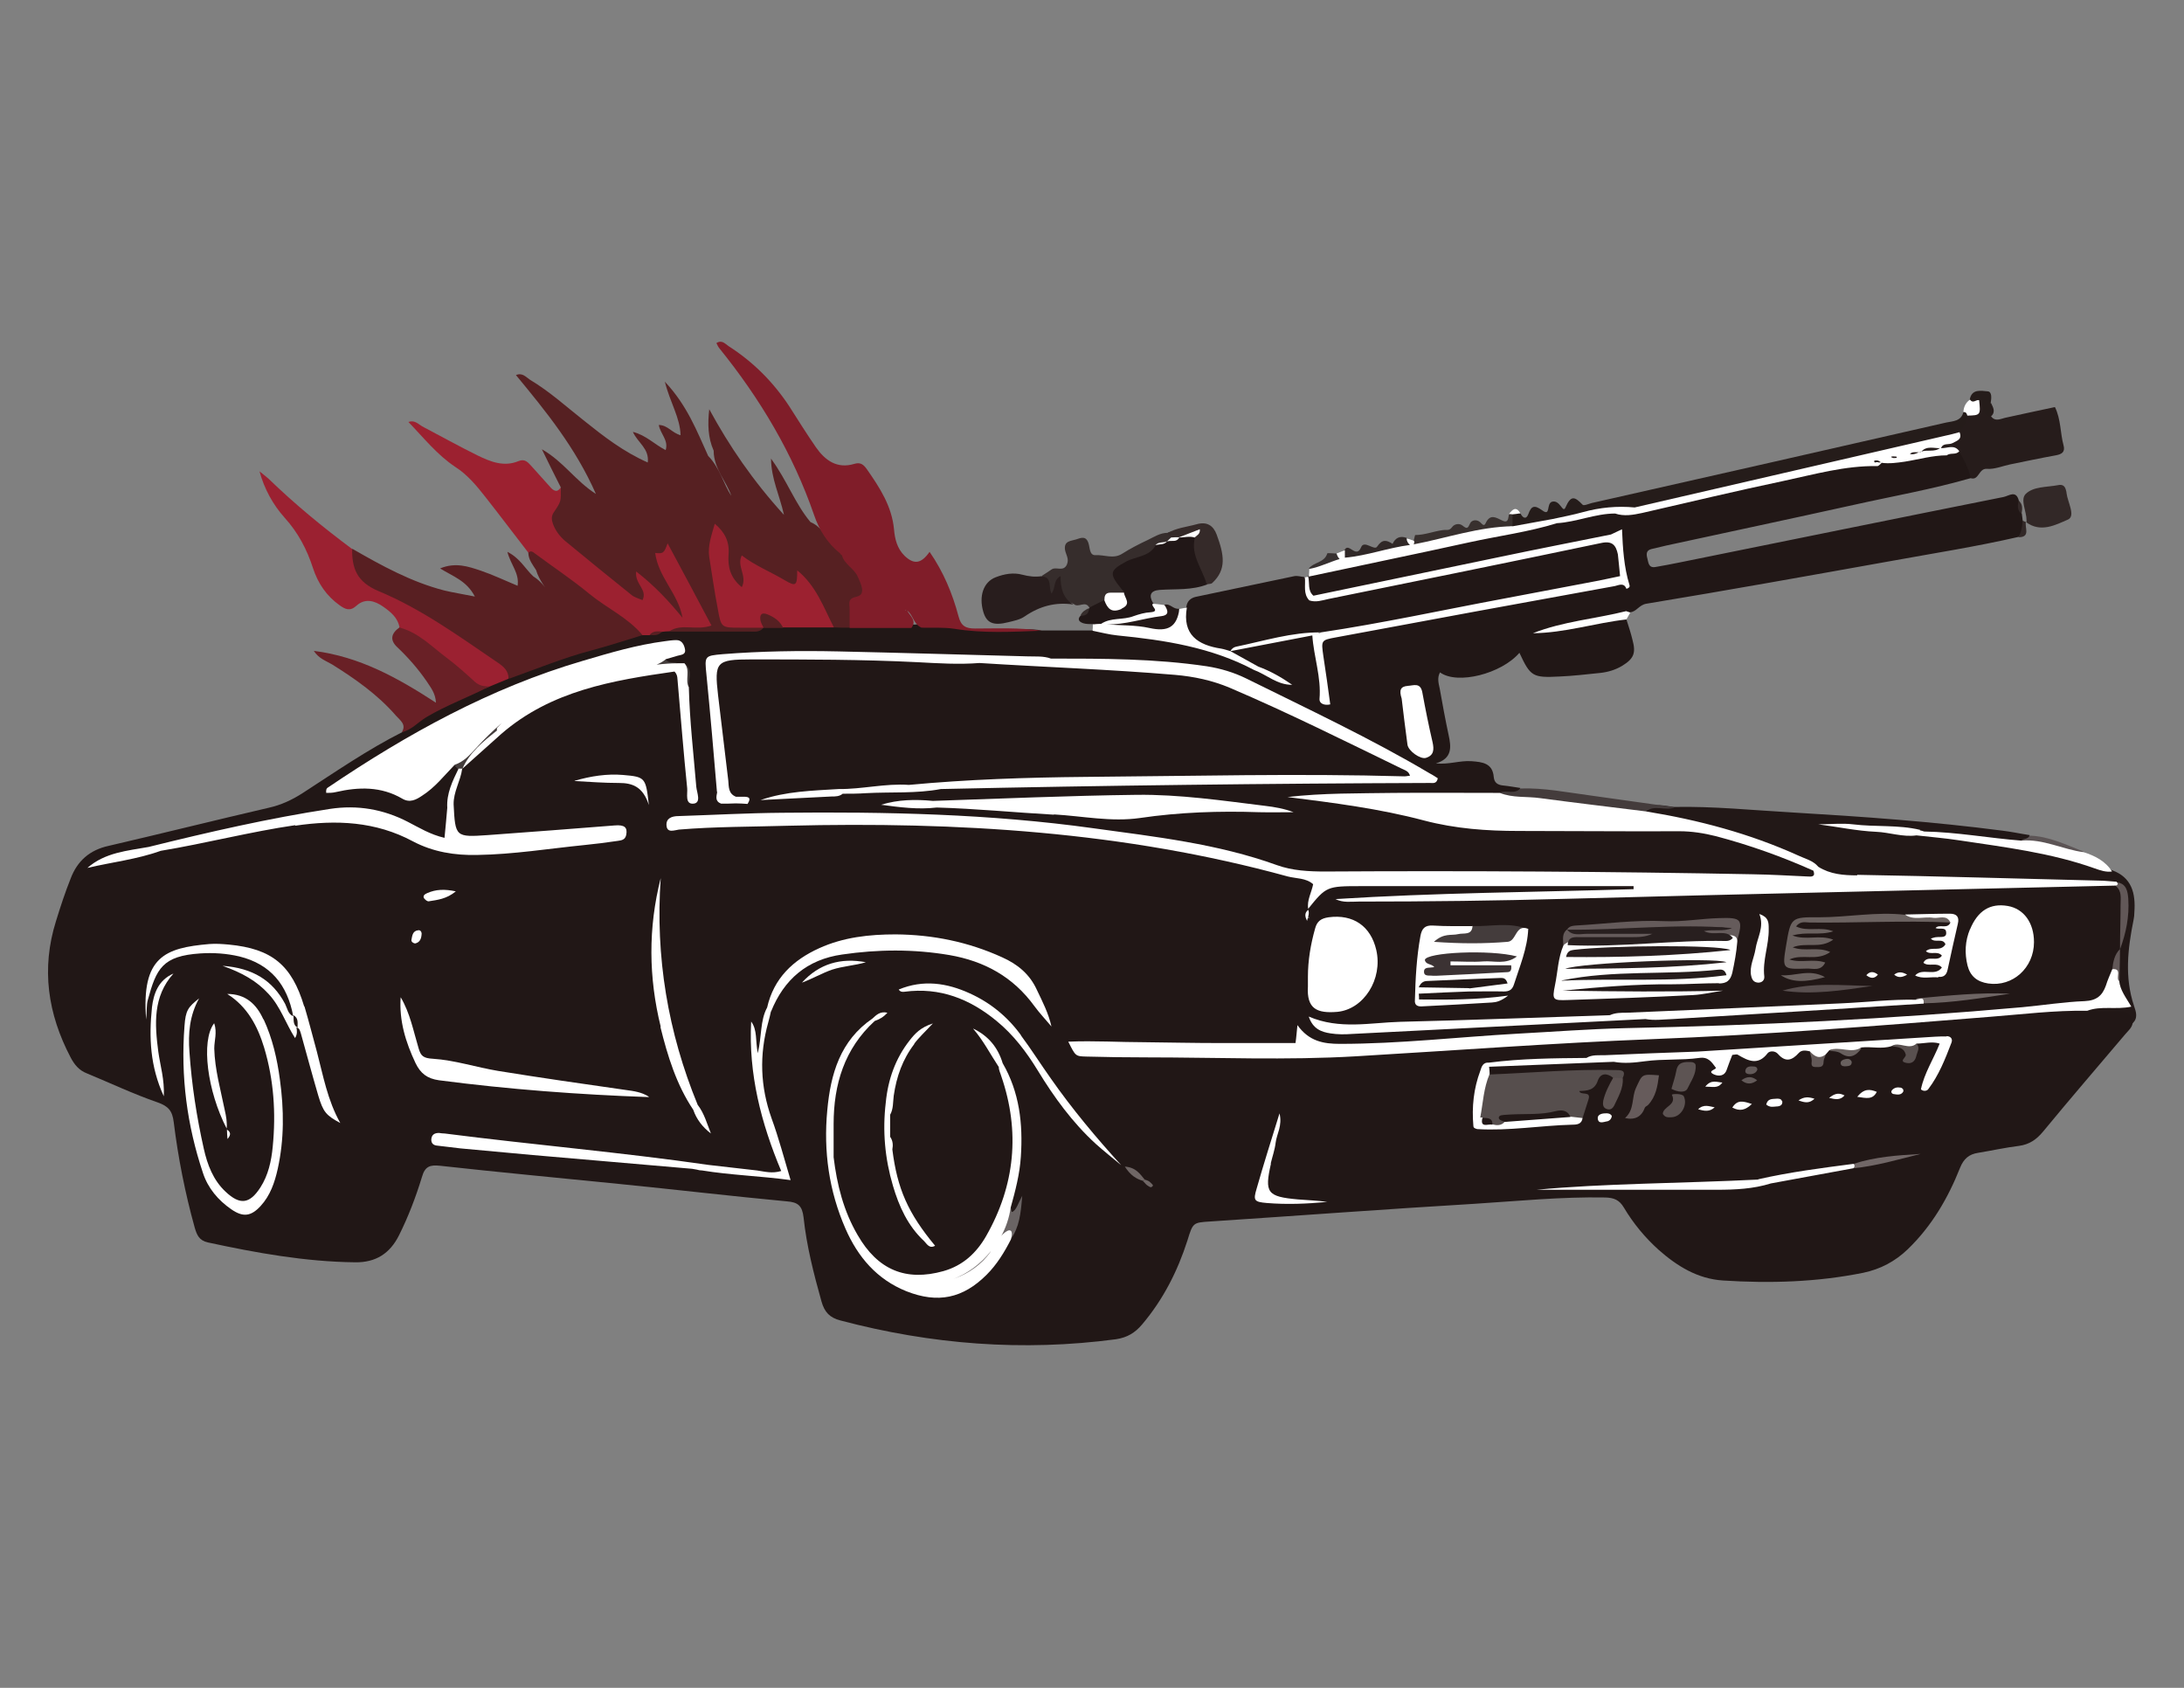 <?xml version="1.0" encoding="UTF-8"?><svg id="Layer_1" xmlns="http://www.w3.org/2000/svg" viewBox="0 0 792 612"><rect x="0" y="0" width="792" height="612" fill="#808080" stroke="none"/><defs><style>.cls-1{fill:#261c1b;}.cls-2{fill:#322827;}.cls-3{fill:#6a6464;}.cls-4{fill:#692026;}.cls-5{fill:#281f1e;}.cls-6{fill:#68605e;}.cls-7{fill:#564e4d;}.cls-8{fill:#38302e;}.cls-9{fill:#716767;}.cls-10{fill:#6e6564;}.cls-11{fill:#6f6665;}.cls-12{fill:#635958;}.cls-13{fill:#fff;}.cls-14{fill:#6b6260;}.cls-15{fill:#251c1a;}.cls-16{fill:#433c3b;}.cls-17{fill:#211716;}.cls-18{fill:#281f1f;}.cls-19{fill:#251c1b;}.cls-20{fill:#801d29;}.cls-21{fill:#665b5b;}.cls-22{fill:#362d2c;}.cls-23{fill:#635a59;}.cls-24{fill:#221817;}.cls-25{fill:#581f22;}.cls-26{fill:#5d5453;}.cls-27{fill:#594f4f;}.cls-28{fill:#231817;}.cls-29{fill:#281e1e;}.cls-30{fill:#655b5b;}.cls-31{fill:#5e5453;}.cls-32{fill:#9c2130;}.cls-33{fill:#59504f;}.cls-34{fill:#363030;}.cls-35{fill:#211717;}.cls-36{fill:#352a29;}.cls-37{fill:#443c3c;}.cls-38{fill:#281d1d;}.cls-39{fill:#3b3233;}.cls-40{fill:#562022;}.cls-41{fill:#5c5455;}.cls-42{fill:#9b2131;}.cls-43{fill:#302827;}.cls-44{fill:#625858;}</style></defs><path class="cls-17" d="M589.8,224.6c.8,2.5,1.6,4.9,2.2,7.4,1.3,4.8.5,6.8-3.7,9.4-2.5,1.5-5.2,2.3-8,2.6-4.9.5-9.9,1.1-14.8,1.3-9.7.5-10.5,0-14.5-8.6-6.5,7.6-22.5,11.7-28.8,7.1-1.1,2-.5,4-.1,5.9,1,5.6,2,11.1,3.2,16.7,1,4.5,1.4,8.6-4.6,10.4,4.7.5,8.7-1.1,12.9-.8,4,.3,7.7.7,8.1,5.8.2,2,1.4,2.8,3.3,3,2.1.2,4.2.6,6.3.9-1,4.3-4.7,2.7-7.4,3.4-24.1,0-48.1.4-70.6-.4-2.5.4-1.5,1.6-1.8.7,0-.1.1-.2.4-.3,5.4-1.3,10.8.4,16.2.4.9,0,1.9.2,2.8.4,37.8,11,76.7,9.1,115.4,9.2,18.9,0,36,6.6,52.3,15.7,2.3,3.9-.4,4.9-3.2,4.7-21.3-1.6-42.6.4-63.9-1.3-4.5-.3-9-.8-13.5-.8-29.6,0-59.2-.2-88.8,0-10.5,0-20.7-1.1-30.8-3.8-41.3-11.1-83.5-15.5-126.2-16.4-15.6-.3-31.2-1.5-46.8-1.1-12.2.3-24.4,2.1-30.7,1.6,32.4-1.2,70.8-1.9,109.3.9,36.4,2.7,72.2,8.4,107.4,18.1,5.7,1.6,6.3,3,4,10.8-.4,1.7-2,3.1-1.5,5,0,1,1.6,0,.7.1-.2,0-.2-.1-.3-.3-1-1.8.6-2.9,1.1-4.4,1.2-6.4,5.5-9.1,11.7-9.2,33-.3,66.1-.2,99.1,0,2.1,0,4.2.3,6.1,1.6.7.8.8,1.6.1,2.4-1.4,1-3.1,1-4.8,1-22.7-.6-45.3,2.5-68,1.4-10.4-.5-20.7,1-32.8.6,9.7.7,17.6-.8,25.7-.6,30.3.7,60.5-.9,90.7-2.4,18.2-.9,36.4-.2,54.6-1.5,24.4-1.7,48.7-.3,73.1-1.3,12-.5,24-1.5,36.1-.6,3.3,1.1,3.8,3.9,3.9,6.8.1,5,.3,9.9-.2,14.9-.2.8-.3,1.6-.5,2.4-1,3.1-2.1,6.2-2.6,9.4-2,7.5-6.4,11.3-14.7,11.6-21.7.9-43.3,3.1-64.9,4.8-35.8,2.8-71.7,4-107.6,5.1-21.5.7-43,2.5-64.4,4.3-10.2.8-20.3,1.5-30.4.9-8.1-.5-16-.5-24.2,0-22,1-44,.5-66.4.3,5.6,1.4,10.8,1.4,16.1,1.4,22,0,44.1.4,66.1-.1,20.1-.5,40.1-2.4,60.1-3.5,19.8-1.2,39.6-2.9,59.5-3.4,27.6-.6,55.3-1.8,82.9-3.8,26.1-1.9,52.1-4.4,78.2-6.1,3.7,0,7.4-.1,11.1.2,4,.4,6.1,2.2,4.4,6.4-.3,1.8-1.6,2.8-2.7,4.1-9.9,11.7-20,23.4-29.8,35.3-2.4,2.9-5,4.7-8.8,5.2-4.9.6-9.8,1.7-14.7,2.5-3.4.5-5.3,2.2-6.6,5.4-4.4,11.1-10.3,21.2-19,29.6-4.6,4.4-9.9,7.2-16.1,8.5-16.8,3.4-33.8,3.9-50.9,2.8-9.2-.6-16.6-5.2-23.3-11.1-5-4.5-9.2-9.6-12.6-15.3-1.7-2.9-3.7-3.6-6.8-3.7-15.9-.3-31.7,1.3-47.5,2.3-31.9,1.9-63.8,4.3-95.7,6.4-6.3.4-6.3.4-8.3,6.9-3.6,11.2-8.8,21.4-16.4,30.4-2.6,3.1-5.5,4.8-9.5,5.4-33.8,4.5-67,1.9-99.9-6.8-3.9-1-5.8-3-6.9-6.9-2.8-10-5.4-20.1-6.5-30.5-.5-4.2-2-5.5-6.1-5.8-20.3-1.9-40.5-4.3-60.7-6.3-21.7-2.2-43.4-4.2-65-6.6-3.7-.4-5.5.2-6.6,4.1-2.2,7.2-4.9,14.3-8.3,21.1-3.3,6.6-8.4,9.9-15.9,9.8-18.1-.2-35.8-3.4-53.4-7.2-3.2-.7-4-2.7-4.8-5.4-3.5-12.6-6-25.3-7.6-38.2-.5-4.1-1.9-5.8-5.9-7.2-8.7-3-17.1-7-25.6-10.5-2.8-1.1-4.5-3.1-5.9-5.8-8.3-15.8-10.7-32.2-5.3-49.4,1.6-5.2,3.3-10.4,5.3-15.4,2.4-6.4,6.9-10.4,13.8-11.9,19.4-4.5,38.6-9.3,58-13.8,4.5-1,8.4-2.8,12.3-5.3,11.9-7.7,23.6-15.8,36.3-22.2,5.6-6.9,13.6-10.1,21.3-13.8,3.1-1.5,6.5-2.6,9.6-4.2,2.5-1.4,5.1-2.3,7.7-3.5,15.6-6,31.4-11.4,47.7-15.1,1.1-.2,2.1-.3,3.2-.4,1.8,0,3.6-.4,5.3-1,1.1-.3,2.2-.5,3.4-.5,10.4-.3,20.8.4,31.1-.4.8-.3,1.5-.5,2.3-.6,2.4-.4,4.9-.3,7.3-.5,5.8,0,11.6,0,17.4,0,2.1-.2,4.2,0,6.2,0,7.1.1,14.1-.7,21.1.6,1.9,1,3.7.2,5.6-.3,5-.6,9.6-.2,14.4,1.8,4.9,2,10.7.4,16.1.7,4,.2,8-.4,12,.4,6.1,0,12.2,0,18.4,0,3-2,6-.4,9-.2,17,1.4,33.9,3.6,48.8,13,3.5,1.3,6.8,2.9,9.3,4.5,1.5.8,1.2,0,1.1,0-3-.4-5.1-3-8.1-3.6-3.3-2.2-7.9-2.3-10.3-6,.4-.7.9-1.2,1.5-1.6,9.5-2.5,19-5.6,29.1-4.4,2.9,6.8,2.2,14.2,3.8,19.9.6-3.4-.9-8.2-1.8-12.6-1.2-5.8,1.3-7.3,5.7-8.3,10.2-2.2,20.4-4,30.6-5.8,22.6-4,45-8.4,67.6-12.4,2.8-.5,5.6-1.3,8,1,2,3.6,5,7.3-.7,10.4-9,2.8-18.2,4.3-27.3,5.6,7.4-.5,14.7-2.6,22.1-3.9,1.9-.3,3.7-1.1,5.3.5Z"/><path class="cls-17" d="M589.7,221.6c1.4-1.2,2.7-2.3,1.3-4.4-.7-1.1-.9-2.5-1.3-3.8-1.4-6.7-4.7-13.2-2.7-20.5-.6,1.7-2,2-3.3,2.4-29.4,6.8-59,12.3-88.5,18.4-6.4,1.3-12.6,4-19.4,3-2.9-2.2-3.3-4.8-1.4-7.8h0c2.7-3.8,7-3.6,10.8-4.4,26.3-5.7,52.6-11.1,78.9-16.8,7-.6,13.7-3.8,20.9-3.4,10.6.6,20.5-3,30.7-5.2,18.5-3.9,36.8-8.8,55.5-11.8,3.3-.6,6.6.2,9.8-.6.7-.2,1.4-.4,2.2-.5,7.3-.6,14.3-2.6,21.6-3.1,1.7,0,3.5,0,5.2-.2.7,0,1.4.1,2,.4,2.2,3,4.5,5.9,2.9,10-14.1,4.1-28.5,6.6-42.8,9.8-22.6,5-45.2,9.8-67.8,14.7-1.8.4-3.7.9-5.5,1.3-1.9.5-1.8,1.9-1.4,3.4.4,1.5.4,3.5,2.9,3.1,3-.5,6-1.1,9-1.7,39.1-7.9,78.2-15.9,117.3-23.7,1.9-.4,4.5-2.6,5.5,1.3.8,1.5,0,3.3,1.1,4.8.1.8.2,1.6.3,2.4,1,2.4.9,4.5-1.6,6-15.2,3.5-30.6,5.9-46,8.7-29.6,5.3-59.1,10.6-88.8,15.5-2.7.4-3.6,2.9-5.9,3.1-.7.4-1.2.3-1.5-.5Z"/><path class="cls-40" d="M276.9,227.6c-1.4,1.8-3.4,1.4-5.2,1.4-9.7,0-19.3,0-29,0,2.5-5.7,8.2-1.2,12.2-4-3.1-8.3-9.1-15.2-12-23.8-4,1.5-2.2,4-1.1,6.2,2,4.3,5,8,6.7,12.5.6,1.5,1.5,3.5,0,4.6-2,1.4-3.5-.5-4.7-1.9-2.9-3.5-5.9-6.8-9.3-10,0,1.9,1.7,4.2-.8,5.5-1.9,1-3.8,0-5.3-1-9.1-6.4-17.7-13.4-25.8-21.1-3.7-3.5-5.2-7.8-1.8-12.7,1.3-1.9,2.2-4.1,2.6-6.5-2.1-4.2-4.2-8.3-6.9-13.9,7.9,4.5,12.1,11.4,19.6,16.2-7.4-16.8-18.1-29.9-29-43.1,2.4-1,3.7.8,5.1,1.7,7.2,4.3,13.3,9.9,19.8,15,7,5.6,14.1,11.1,22.9,15,.6-5.1-3.6-7.1-5.4-11.1,4.8,1.2,7.9,4.6,11.9,6.6,1.1-3.6-1.9-5.8-2.5-9.1,3.2,0,4.8,2.9,7.9,3.7-.2-6.5-3.8-11.8-5.7-19.4,8.1,8.6,11.6,17.9,15.7,26.9,4.3,4.4,5.6,10.3,8.4,14.5-1.6-5-6.4-9.8-6.4-16.4-2.1-4.7-2.2-9.7-1.6-15,7.3,13.4,15.8,25.9,27.1,38.3-1.7-7.5-4.6-13-4.7-20.4,5.8,7.9,8.7,16.3,14.3,23,4.9,2,6.5,7.6,10.9,10.1.7.6,1.3,1.4,1.8,2.3,1.2,3.2,4.1,5.1,6,7.7,1.7,3.8,2.5,7.4-2.9,8.5-1.7.4-1,.3-.6,1.3,1.2,2.9,1.3,5.8-1,8.4-1.9,0-3.8,0-5.7-.1-5.1-3-5.6-9.1-9-13.2-1.3-1.6-1.8-4.3-5-1.8-2,1.5-4.4-.6-6.5-1.7-3.5-1.8-7-3.8-10.6-5.4-.2.3-.4.5-.5.7-.3,2.5,1.8,6.5-2.1,7-3.3.4-4.8-3.3-5.8-6.2-1.3-4,.2-8.5-2.6-12.8-2.4,4.5-1.1,8.7-.4,12.8.3,1.6.4,3.3.8,4.9,1,3.9.4,8.2,2.6,11.6,2.7,4.1,7.5,1.5,11.2,2.6.9.3,1.8.7,2.4,1.4Z"/><path class="cls-17" d="M430.2,220.2c.2-2.2,1.6-3.4,3.5-3.8,11.9-2.5,23.8-5,35.7-7.5,1.1-.2,2.3.2,3.5.3,1.9,2.2-.5,6.2,3.2,7.6,34.3-6.6,68.5-13.8,102.7-20.9,5-1,7.8-.6,8.5,4.9,1.6,9.5,1.5,9.3-7.9,11.1-31.8,6.1-63.7,11.8-95.4,18.1-1.6.3-3.3.3-4.9.4-11.4-.5-22.3,2.6-33.1,5.7h0c-5.3,1-10.2-1.4-14.5-3.6-5-2.6-3.6-7.9-1.4-12.3Z"/><path class="cls-24" d="M773.2,371.5c0-3-1-4.8-4.4-4.7-3.9.1-7.8,0-11.8-.2,3.7-5.3,9.3-2.1,13.8-3.3.9.7.9-.2.8-.2-4.2-1.2-4.4-4.7-4.6-8.2.5-3.6.3-7.4,1.7-10.9h0c1.2-6,1.6-12.3,1.4-18.6-.1-2.8-.7-5.2-4.4-4.9-20.3-1.4-40.6.5-60.9,0-12-.3-24-1.8-36.1-1.5-3.1,0-6.1-.9-8.5-3-16.9-9.9-35.6-14.6-54.6-18.4-3.3-.7-7.3-.2-9.1-4.2,3.4-2.4,7-1.2,10.5-.8,14.4-.3,28.7,1.2,43.1,2,25.4,1.5,50.8,3.3,76.1,6.6,3.3.4,6.5,1.1,9.8,1.6,0,2.4-1.7,2.5-3.4,2.7-11.6-.3-22.9-3.4-34.6-3.6-12.3-1.1-24.6-2.6-32.9-2.9,7.2-.5,18.2,2.3,29.4,2.3,17.9,2.5,36,3.2,53.5,7.7,6.2,1.6,12.1,3.6,17.8,6.5,7.3,2.6,8.7,8.4,8.2,15.3,0,.9-.1,1.9-.3,2.8-2.1,10.4-3.3,20.8.2,31.2.7,2,1.6,4.6-.8,6.4Z"/><path class="cls-20" d="M308.1,227.6c0-2.3,0-4.6,0-6.9,0-2.1-.9-3.6,2.7-4.4,3.3-.8,1.4-4.6.3-7.1-1.3-3.1-4.9-4.5-5.8-7.9-.3-.1-.5-.3-.6-.6-4.6-3.7-7.6-8.4-9.5-14-7.7-22.3-19.6-42.2-34.4-60.5-.4-.5-.7-1.2-1-1.8,2-1.3,3.2.3,4.4,1.1,8.9,5.7,16.2,13,22,21.8,3.2,5,6.3,10,9.7,14.9,3.3,4.7,7.6,7.9,13.9,6,2.3-.7,3.4.3,4.6,2,4.6,6.6,9,13.3,9.8,21.7.3,3.5,1.1,7,3.9,9.7,3.4,3.2,6,2.8,9-1.5,5,7.2,8.3,15.1,10.5,23.4.9,3.5,2.6,4.4,6,4.4,8,0,16.1-.4,24,.8-10.5.4-21,1-31.5-.7-3.9-.6-7.9-.3-11.9-.4-2.9-1.2-3.1-4.6-5.1-6.1-.7-1-1.2.3-.5-.4.1-.1.3,0,.5.5,1.1,1.9,3.4,3.5,1.4,6.1-7.5,0-15,0-22.4,0Z"/><path class="cls-25" d="M233,230.3c-6,1.8-12,3.8-18,5.4-10.4,2.7-20.3,6.8-30.4,10.4-15.5-12.5-32.2-23-50.3-31.3-6.9-3.1-9.9-10.4-6.5-15.8,10.6,6.1,21.3,12,33.3,15.1,3.3.8,6.7,1.3,11.1,2.2-3-5.8-8-7.3-12.6-10.2,5.6-2.3,10.2-.7,14.7.8,4.4,1.5,8.6,3.5,13.4,5.5.7-4.6-2.5-7.6-3.7-12.3,4.6,2.3,6.5,6.2,9.4,8.9,3.1,1.9,5,4.8,6.8,7.8-2-3.3-4.7-6.3-5.8-10.1-1.2-1.9-2.7-3.7-2.8-6.1.1-2.6,2-1.6,2.9-1,12.5,8.9,25.1,17.6,37.2,27.1,1.1.9,1.9,2.2,1.4,3.8Z"/><path class="cls-32" d="M233,230.3c-5.3-6.4-13-9.8-19.3-15-6.3-5.2-13.1-9.7-19.7-14.6-.8-.6-1.5-1.2-2.4-.3-5.2-6.7-10.3-13.5-15.5-20.1-3.2-4.1-6.6-8.2-11-11-6.6-4.4-11.4-10.5-17-16.3,2.3-.8,3.6.8,5,1.6,6.7,3.5,13.3,7.2,20,10.5,4.7,2.3,9.6,4.3,14.9,2.1,2.4-1,3.5.5,4.8,1.9,2.4,2.6,4.7,5.3,7.1,7.9,1.1,1.1,2.4,1.6,3.4-.3.2,5.1.2,5.1-2.5,9.1-.9,1.3-.8,2.7-.3,4.1.9,2.5,2.5,4.6,4.5,6.3,8,6.6,16,13.1,24.1,19.6,1,.8,2.5,1.2,3.9,1.8,1.9-3.9-2.9-5.8-2.3-10.4,6.8,5.3,11.9,10.8,16.8,16.8-1.5-8.7-8.8-14.7-9.9-23.5,2.9.3,3.2.1,4.5-3.5,5.5,10.2,10.7,20,15.9,29.8-5.6,2-10.8-.9-15.3,2.1-.9,0-1.8.1-2.7.2-1.3,1.1-3.1.1-4.4,1.2-.9,0-1.8,0-2.7,0Z"/><path class="cls-42" d="M127.7,198.9c-.1,7.2,1.7,12.1,9.5,15.4,15.7,6.5,29.5,16.6,43.5,26.1,1.9,1.3,3.8,2.9,3.7,5.7-2.3,1-4.7,1.9-7,2.9-2.4,1.2-4.6.8-6.6-.8-8.4-7.1-17.4-13.6-25.9-20.6-.6-3.6-3.2-5.7-5.9-7.6-3.1-2.2-6.6-3.2-9.7-.4-2.4,2.2-4.1,1.3-6.1-.1-4.8-3.4-7.9-8-9.7-13.5-2.2-6.8-5.4-12.9-10.3-18.3-4.2-4.7-7.3-10.3-9.1-16.8,1.1.9,2.3,1.8,3.3,2.7,9.5,9.2,19.6,17.5,30.2,25.4Z"/><path class="cls-4" d="M145.1,227.6c6.9,1.9,11.6,7,17,11,3.6,2.7,6.9,5.7,10.2,8.7,1.6,1.4,3.3,1.6,5.2,1.6-7.6,3.9-15.6,6.8-23,11.2-2.9,1.8-5.3,4.6-8.8,5.4,1.8-2.8-.6-4.3-2.1-6-6.6-7.6-14.7-13.3-23.2-18.6-2.2-1.3-4.8-2.1-6.6-4.9,16.6,2.1,30.3,9.7,44.3,18.8-.2-3.6-2-5.6-3.4-7.8-3.1-4.5-6.7-8.6-10.6-12.3q-4.1-3.8.9-7.3Z"/><path class="cls-15" d="M551.4,186.2c.8,1.6,2,2.3,2.8.3,1.1-3.1,2.2-3.5,5-1.5,3.3,2.5,1.4-2.5,3.7-3.1,2.9-.7,3.8,4.4,4.8,2.1,2-4.6,3.4-3.9,6.2-1,.4.5,2.2-.3,3.3-.6,42.9-9.7,85.8-19.4,128.6-29.2,2.3-.5,5.4-.4,6.2-3.8,1.5-.3,2,.7,2.3,1.9.2,3.1-1.3,5.3-3.9,6.7-17,5.7-34.8,8.4-52.3,12.2-21.9,4.8-43.6,10.2-65.6,14.6-10-.8-19.5,2.1-29.2,4-5,.6-9.7,3.4-15,2.2-1.2-1.4-.7-3-.4-4.6,1.1-1,2.2-.9,3.3-.2Z"/><path class="cls-1" d="M710.4,156.5c2-1.5,2.7-3.5,3-5.8,1.9-1.6,2.5-4.3,4.4-5.9,3.4.7,2.9,4.1,4.2,6.1,1.5,2.1,3.4,1,5.1.6,6-1.3,11.9-2.6,18.1-3.9,2.2,4.5,1.9,9.4,3.1,13.8.7,2.5-.6,3.3-2.8,3.7-5.6,1-11.1,2.2-16.6,3.3-2.8.6-5.6,1.8-8.3,1.6-3.1-.3-2.9,4.3-5.9,3.4-.9-3.6-2.4-6.8-4.4-9.9-2.2,0-4.4.4-6.5-.5-.5-.4-.8-.9-.9-1.5,1.6-2.9,5.9-1.7,7.4-4.9Z"/><path class="cls-35" d="M396.2,226.3c-1.1,0-2.3,0-3.3-.3-1.3-.4-2.5-1.3-1-2.8,1.5-.4,2.3-1.5,3.1-2.7h0c1.1-2.4,3-3.6,5.7-3.3,1.6.4,2.9,2.7,4.9,1.3,1.1-.8.4-2.1,0-3.1-5.2-8.2-4.9-9.1,3.5-13.5,2.9-1.5,5.9-2.7,8.7-4.3,1.4-.8,3-1.1,4.5-1.7.6-.2,1.2-.4,1.8-.6,1.2-.4,2.4-.7,3.6-1.2.6-.2,1.3-.4,1.9-.5,1.8,0,3.5,0,4.7,1.7.3,5.7,5.1,10.5,3.5,16.6-5.6,2.2-11.5,1.6-17.3,2q-4.9.4-2.3,4.9c3,1.7,3.9,3.4-.2,4.7-5.4,1.7-11,2.6-16.6,3.3-.7.2-1.4.3-2.1.4-1.1,0-2.1-.3-3-.9Z"/><path class="cls-22" d="M419.1,197.7c-2.3,4.2-7.1,4-10.7,5.9-5.9,3.2-6.3,4.3-2,9.6.4.5.9,1.1,1.3,1.6-2.1,1.7-4.7,2-7.1,2.7-1.9.9-3.7,1.9-5.6,2.8-1.4-2.7-4,.3-5.6-1.3-3.6-1.4-6.8-3-5.1-7.8-1.6.9,0,5.1-2.7,4.5-3.1-.6-2.8-4.4-3.8-6.9,1.2-.8,2.4-1.5,3.5-2.3,1.7-1.2,4.3,1,5.6-1.8.9-2.1-.4-3.6-.7-5.4-.4-3.2,2.1-3.1,4-3.7,1.8-.6,3.6-1.4,4.5,1.3.6,1.7.3,4.5,2.6,4.4,3.2-.2,6.4,1.5,9.6-.5,3-1.9,6.1-3.5,9.3-5,2.3-1.1,4.5-2.6,7.2-2.6,1.2-.8,1.7,0,2,.9-.2,1.1-1.2,1.4-1.9,2h.2c-1.2,1.2-3.2,0-4.4,1.4Z"/><path class="cls-38" d="M377.7,209c4,.2,2.4,3.8,3.6,6.2,1.6-1.9.5-4.8,3.3-6.3,0,4.2.8,8.1,4.7,10.3-6.5-1-12.3.6-17.7,4.3-1.7,1.2-3.9,1.6-5.9,2.1-5.5,1.4-7.9.3-9.1-3.7-1.7-5.7,0-10.9,4.5-12.6,3.1-1.2,6.4-1.8,9.7-.9,2.3.6,4.6.9,7,.5Z"/><path class="cls-2" d="M734.9,189.4c0-.2,0-.5,0-.7,0-3.3-2.3-7.4-.4-9.5,2.8-2.9,7.8-2.5,11.9-3.3,1.4-.3,2.3.2,2.7,1.5.1.5.3.9.3,1.4.4,3.3,3.4,8.3.5,9.6-4.4,1.9-9.9,4.9-15.2.9l.2.2Z"/><path class="cls-36" d="M424.8,195c-.5-.5-1.1-1.1-1.6-1.6,3.3-2,7.1-2.3,10.7-3.3,3.8-1.1,6.1.5,7.3,3.7,2.7,7.3,3.7,12.7-1.6,17.6-.4.4-1.3.3-2,.5-1.5-5.6-5.9-10.5-4.3-16.9-1.9-1.7-3.9-1-5.8,0h.2c-.9.7-1.9.7-2.9,0Z"/><path class="cls-37" d="M607.1,292.8c-3.3,1.3-7.1-1.1-10.2,1.4-2.3,2.5-5.2,1.6-8,1.2-13.1-1.8-26.1-3.7-39.3-4.8-2.3-.2-4.9-.1-5.6-3.2,2.3-1.1,5.2.8,7.3-1.5,8.5-.3,16.8,1.4,25.2,2.5,10.2,1.4,20.4,2.9,30.6,4.3Z"/><path class="cls-28" d="M427.5,220.7c1.4,10.4,1.4,10.3-9.1,8.7-3.3-.5-6.6-.5-9.9-.7-3.3-.2-6.6-.2-9.3-2.6,0,0,0,0,0,0,6.4-1,12.8-2,19.2-3.4,2.3-.5,3.2-1.6,3.8-3.4,2.1-.7,3.3,1.8,5.4,1.4Z"/><path class="cls-8" d="M548.5,190.6c-7.5,2.9-15.5,3.4-23.2,5.4-4.5,1.2-9.2,1.9-13.8,2.8-.4-.4-.5-.8-.3-1.3.4-.7,1.2-.9,1.5-1.6.2-.7.4-1.9.5-1.9,3.5,0,6.8-1.4,10.1-1.8,1.4-.2,2.2.4,3.3-1.1.8-1.1,2.6-1.5,3.8-.5,1.6,1.3,1.9,1,2.7-.8.5-1.2,2.3-1.6,3.6-.5.6.5,1.4,1.8,2,.5,1.7-3.7,3.8-2.1,6.2-1,2.2,1,2-1.1,2.3-2.3.5-.7.9-.6,1.3.1,0,1.3,0,2.7,0,4Z"/><path class="cls-43" d="M511.5,197.8c0,.3,0,.6,0,1-8.1,1.5-15.9,4.3-24.1,4.6-.2-.2-.4-.5-.6-.7-.4-1.3-.4-2.4.8-3.3,1.5-2.9,4.2,3.4,6-1,1.1-2.7,4.8,1.4,5.8-.2,1.9-2.8,3.4-2.4,5.6-1,1-2.2,2.7-3,5-2.2,1,.6,1.3,1.7,1.6,2.7Z"/><path class="cls-41" d="M755.6,308.8c-.6.3-1.2,1-1.7.9-7-1.7-14-3.4-20.9-5.1,1-.5,2.4-.3,3-1.6,7,.2,13.2,3.3,19.6,5.8Z"/><path class="cls-15" d="M722,150.9c-4,0-2.1-4.5-4.4-5.8-1.1.9-2.4,3.8-3.3-.2.7-4,4.1-3.2,6.5-3,1.6.1,1.4,2.5,1.1,4.2.7,1.6.8,3.3,0,4.9h0Z"/><path class="cls-34" d="M487.3,203.4c-3.9,2.3-8.2,3.1-12.7,2.8,1.7-2.4,5.7-2.1,6.7-5.5,0-.3,2.1,0,3.2,0,1.4.5,2,1.8,2.9,2.9h0Z"/><path class="cls-2" d="M731.9,194.8c1.2-1.8,1.4-3.9,1.6-6,.5.2.9.4,1.4.6,0,0-.2-.2-.2-.2-.6,2,1.9,5.7-2.9,5.6Z"/><path class="cls-22" d="M394.9,220.5c0,2.1-1.2,2.9-3.1,2.7.6-1.4,1.8-2.1,3.1-2.7Z"/><path class="cls-1" d="M722,151c0-1.6,0-3.2,0-4.9.8,1.6,1.8,3.3,0,4.9Z"/><path class="cls-2" d="M733.1,186.3c-1.7-1.3-1.4-3-1.1-4.8,1.6,1.3,1.4,3,1.1,4.8Z"/><path class="cls-17" d="M275.8,290c-1.6.6-3,1.6-4.8,1.4-1.8-2.2-5.3-.9-7-3.4-2.5-3-2.1-6.7-2.5-10.1-1.3-10.7-2.8-21.5-3.1-32.3-.1-4,1.2-6.3,5.3-6.9.9-.1,1.8-.7,2.7-.7,19.6-.5,39.2-1.3,58.6.3,9.9.8,19.8.2,29.6.7,25.3.9,50.5,1.8,75.7,3.9,11.8,1,22.1,6.8,32.6,11.6,14.6,6.7,29.2,13.5,43.4,21.1,1.7.9,3.4,1.7,4.9,2.9.9.8,2,1.6,1.5,2.9-.5,1.2-1.7,1.5-2.9,1.6-2.1.2-4.3.1-6.4.1-31,0-62,0-93,0-22.2,0-44.4,1.7-66.7,1.5-4.7,0-9.2,1.9-14,1.3-8.4,0-16.8.5-25.1,1.4-9.6.4-19.3.8-28.7,2.8Z"/><path class="cls-32" d="M276.9,227.6c-2.8,0-5.7,0-8.5,0-6.8,0-6.9,0-8.1-6.8-1.2-6.2-2.1-12.5-3.1-18.8-.6-4.1.8-7.8,2-12.1,3.7,3.1,5.4,6.6,5,11.2-.3,4.4.6,8.4,4.8,11.8,2.1-4.1-2-7.6,0-11.5,4.8,3.7,10.4,5.9,15.6,9,4.1,2.4,4.5,2,4.5-3.6,6.9,5.6,9.6,13.5,13.3,20.7-6.2,0-12.3,0-18.5,0-2.4-.7-4.7-5-7.1,0h0Z"/><path class="cls-7" d="M585,390.8c-2.3-1.8-4.6-1.8-5.6,1.1-1.2,3.5-3.9,3.6-6.7,3.7.5,1.8,4.5-.3,3.3,3.2-.7,2.2-1.4,4.4-2.1,6.6-1.2.7-2.6,1.1-4,.8-8-2.1-15.9-1.5-23.7,1.3-1.1,1.7-2.7,1.2-4.3,1.2-1.8-.8-3.6-1.8-5.1-3.1-.5-.6-.8-1.2-.9-1.9.2-5.1-.6-10.5,4.3-14.1,15.2-.6,30.5-2,45.7-1.6,2.2,0,3.9.1,2.5,3-1.2,1-2.4.9-3.5-.2Z"/><path class="cls-14" d="M707.4,334.5c-17-.8-34.1.2-51.1,0-1.5,0-3.3-.7-5,1.4,4.2,2.1,8.9-.1,13.5,1.8-5,1.6-9.6,0-14.8,1.5,5,1.9,9.7-.4,14.8,1.5-4.8,3.5-9.8.8-14.7,2.8,4.5,1.7,9-.4,13.6,1.7-4.9,3.5-10.1.5-14.8,2.7,4.3,1.4,8.6-.4,13,1.1-1.6,3.3-4.5,2.1-6.7,2.2-8.9.3-8.9.2-7.5-8.3,1.7-10.2,1.7-10.4,12-10.3,10.4,0,20.8-2.1,31.2-.9,4.6,1.1,9.3.2,13.9.5,1.3.1,3.8-.7,2.7,2.4Z"/><path class="cls-37" d="M554.2,336.9c-2.7,0-3,2-3,3.9,0,2.9-1.7,3.5-4.1,3.5-8.7,0-17.4.1-26.2.1-1.6,0-3.6.2-3.5-2.3.1-2-.1-4.5,2.8-5,1.8-.3,3.8,0,5.6-.2,2.7-.3,5.7.9,8.1-1.1,6.8.2,13.6-1.6,20.3,1.2Z"/><path class="cls-16" d="M245.9,240.5c-9,1.7-17.9,3.8-26.9,5.1-15,2.2-27.6,8.8-38.6,19.1-3.8,5.2-9.4,8.7-12.9,14.2h0c-.4.6-.9.6-1.4,0-.5-.5-.9-1-1.4-1.5,8.4-10.6,18.6-19.2,29.7-26.8,5.7-3.9,12.6-5.2,19.2-6.7,9.2-2,18.3-4.2,27.7-4.9,1.1,1.7,3,.9,4.4,1.5Z"/><path class="cls-30" d="M629.9,341.6c-.5-.5-1-1.1-1.6-1.6-3.9-.8-8.4,1.4-12.2-2.5,4-1.9,7.5-1,10.2-.9-2.5-.7-6-.3-9.5,0-14.7,1.3-29.4,2.6-44.2,2.3-1.2,0-2.3-.4-3.4-.9-.3-.3-.6-.6-.9-.9.6-1.2,1.8-1.4,3-1.5,10.8-.6,21.5-2.1,32.3-1.6,6.6.3,13.1-.9,19.7-1.1,8.5-.3,8.9.4,6.5,8.7Z"/><path class="cls-3" d="M366.6,449.4c0-.7-.1-1.4-.3-3.3-8,12.1-16.8,21.6-33.8,19.8,2.8-.6,4.2-1,5.6-1.3,12.9-2.2,21.1-9.9,25.9-21.7.7-1.7.9-3.7,2.4-5.1.5.4,0,2.4,1.2,1.3,1.1-.9,1.6-2.7,3.1-5.5-.5,6.5-1.1,11.4-4.1,15.6Z"/><path class="cls-21" d="M589.4,405.3c3.4-3.1,2.2-7.3,3.9-10.9,2.3-4.9,1.9-5,8.3-4.5-.5,3.9-1.1,7.8-4,10.8-.3.3-.9.5-1.1.9q-1.8,5-7.2,3.8Z"/><path class="cls-27" d="M679,357.5c-10.9,1.6-21.7,3.3-32.6,1.7,10.8-3.2,21.8-1.8,32.6-1.7Z"/><path class="cls-10" d="M697.5,363.8c-.6-1.1-1.8-.9-2.8-1.4.2-.1.4-.4.6-.4,11.2-1,22.3-2.2,33.6-1.7-10.4,1.6-20.8,3.3-31.4,3.5Z"/><path class="cls-26" d="M606.1,394.9c.6-2.2,1.4-4.4,1.8-6.7.6-3.2,2.9-3.2,5.4-3.1.7,0,1.5.4,1.6,1.1.3,3.2-1.7,5.8-2.9,8.4-.8,1.8-3.6,1.4-5.9.2Z"/><path class="cls-31" d="M585,390.8c1.2,0,2.3.1,3.5.2.2,3.6-1.6,6.6-3.1,9.8-.6,1.2-1.5,1.8-2.8,1.3-1.4-.5-1.4-1.8-1.2-3,.7-3,2.1-5.7,3.6-8.3Z"/><path class="cls-44" d="M767.3,321.3c.2-.4.3-.9.2-1.4,3.7.4,4.1,3.4,4.3,6.1.4,6.3-.8,12.3-3,18.2,0-5.4.2-10.9.2-16.3,0-2.3.5-4.8-1.7-6.6Z"/><path class="cls-30" d="M568.5,342.6c-.5,0-1,0-1.6.1,0-2-.6-4.2,1.4-5.7,0,0,0,0,0,0,7.7,1.5,15.5.9,23.2.4,3.2-.2,6.5-.8,10.4,1.4-3.3,2.8-6.5,2.3-9.6,2.6-7.9.6-16-1.5-23.9,1.3Z"/><path class="cls-26" d="M603,404c-.1-2.8,5.2-3.2,3.3-7-.2-.4,3.7-.6,4.3.5,1.5,3.1-.9,7.4-4.3,7.6-1.1,0-2.4.3-3.2-1.1Z"/><path class="cls-9" d="M672.1,423.6c0-.5,0-1,.1-1.6,7.9-2.6,16.1-3.1,24.3-3.6-8.1,2-16.1,4.4-24.4,5.2Z"/><path class="cls-14" d="M645.8,353.6c5.1.5,10.3-2.5,16,.7-7.2,2-12.2,1.9-16-.7Z"/><path class="cls-33" d="M686.1,379.4c2.8-1.9,5.9-1,9-.9,1.3,1.6.1,3-.2,4.5-.5,2-1.8,2.8-3.6,2.4-2.9-.6,0-1.9-.2-3-.7-2.7-2.9-2.7-4.9-3Z"/><path class="cls-40" d="M276.9,227.6c-.4-.8-.9-1.7-1.1-2.5-.4-2,.2-3.3,2.6-2.3,2.4,1,4.5,2.4,5.6,4.9-2.4,0-4.7,0-7.1,0Z"/><path class="cls-6" d="M663.5,381c3.7-2.5,7.8-.4,11.6-1-2,2.9-4.4,4.1-7.6,1.9-1.3-.8-2.6-.7-4-.9Z"/><path class="cls-12" d="M656.3,381.3c1.8.9,3.7,1.5,5.8,1.1-.3.9-.8,1.7-.8,2.6,0,2.2-1.6,1.9-2.9,1.9-1.7,0-1.5-1-1.4-2.3,0-1.1-.5-2.2-.7-3.3Z"/><path class="cls-44" d="M768.6,355.8c-1.7-.9-.4-3.7-2.6-4.4.3-2.7.8-5.3,2.8-7.3,0,3.9-.2,7.8-.2,11.7Z"/><path class="cls-11" d="M414.6,428.2c-2.6-.7-4.7-2.1-6.7-5.2,4.1.3,5.5,2.7,7.2,4.7l-.5.5Z"/><path class="cls-23" d="M637.3,387.8c-.4,1.2-1.5,1.7-2.7,1.7-.9,0-2-.3-1.6-1.6.4-1.3,1.8-1.3,2.9-1.2.7,0,1.3.2,1.4,1.1Z"/><path class="cls-6" d="M671.5,385.1c0,1.3-.9,1.4-1.8,1.5-.9.1-2,.1-2.2-.9-.2-1.1.9-1.5,1.8-1.7.9-.2,1.8,0,2.2,1Z"/><path class="cls-16" d="M249.7,249.2c-1.5-2.7-.5-5.9-1.6-8.7,3.3,2.4,1.6,5.7,1.6,8.7Z"/><path class="cls-23" d="M637.2,391.7c-1.9,1.5-3.8,1.6-5.7,0,1.9-1.4,3.7-1.6,5.7,0Z"/><path class="cls-11" d="M415.1,427.7c.6.2,1.3.4,1.8.8.5.4,1.3,1.2,1.2,1.4-.7,1.2-1.5.2-2.2-.2-.5-.4-.9-1-1.4-1.4,0,0,.5-.5.5-.5Z"/><path class="cls-25" d="M235.6,230.2c1.2-1.5,2.8-1.3,4.4-1.2-1.2,1.5-2.8,1.4-4.4,1.2Z"/><path class="cls-1" d="M706,164.9c1.3-1.1,3-1,4.5-1.5-1,1.9-2.8,1.5-4.5,1.5Z"/><path class="cls-13" d="M696.3,300.9c-8-1.9-16.2-1-24.3-2-4.1-.5-8.4,0-12.6,0,7,.9,14,2.4,20.9,2.7,4.9.2,9.7,2,14.7,1.3,5.2.6,10.3,1,15.5,1.8,16.6,2.5,33.2,4.5,49.2,10.2,2,.7,4,1.4,6.2,1.1-2.4-3.8-6.2-5.7-10.3-7-7.6-1-14.7-4.9-22.6-4.2-11.7-.9-23.4-3.1-35.2-3.3-.5-.1-1.1-.4-1.6-.4Z"/><path class="cls-13" d="M454.7,242.9c4.6,1.7,8.5,5.5,13.9,5.4-3.9-2.7-7.9-5-12.3-6.6h0c-3.4-1.9-6.7-3.7-10.1-5.6,9.9-1.9,19.8-3.8,29.7-5.7.5,7.7,3.3,15.2,2.6,23.1-.1,1.6,1.8,2.4,3.9,1.9-.8-5.9-1.6-11.7-2.5-17.5-.8-5.7-.9-5.8,4.6-6.8,33.7-6.3,67.4-12.5,101.1-18.6,1.4-.3,3.3-1.4,4.2,1,.7-.2,1.4-.6,1.1-1.4-2-6.5-2.4-13.2-2.7-20.2-1.6.8-2.8,1.3-4,1.9-13.4,2.7-26.8,5.3-40.1,8.1-22.6,4.7-45.2,9.4-67.8,14.1-2.2-1.9-1.3-4.6-1.9-6.9,19.5-4.2,39.1-8.2,58.6-12.5,10.5-2.3,21.3-3.7,31.6-6.9,0,0,0,0,0,0,7.1-.4,13.9-3.5,21.1-3.5,3.3,1.1,6.5.5,9.8-.2,17-3.9,34.1-8,51.2-11.6,11.3-2.4,22.4-5.6,34.1-5.4.5,0,1.1-.8,1.6-1.2h-.1c2.8.4,5.6,0,8.4-.4,5.1-.8,10.1-2.3,15.3-2.3,1.3-1.1,3.3,0,4.5-1.5h0c-1.8-2.6-4.4-1-6.6-1.1.7-2,2.7-1.1,4.1-1.8,1.6-.9,3.7-1.3,2.6-4-1.6.4-3.2.9-4.8,1.2-37.7,8.7-75.3,17.4-113,26.1-6.4-.6-12.6,0-18.8,1.7-3.6,1-7.3,1.7-11,2.5,0,0,0,0,0,0-4.8.9-9.5,1.7-14.3,2.6-12.4.2-24.1,4.3-36.1,6.6.3-.3.3-.8.2-1.3-.9-.3-1.8-.6-2.7-.9,0,1,.5,1.8,1.2,2.4-7.9,1-15.5,3.9-23.5,4.6,0,0,0,0-.1,0,0-.9,0-1.8,0-2.7-1,.4-2,.8-3,1.2.2.8.6,1.5,1.1,2-3.7,1.1-7.2,2.9-11,3.6,0,.9-.1,1.9-.2,2.8-.5,0-.9.2-1.4.3.3,2.8-.7,5.9,1.6,8.3,2.4.8,4.6,0,6.9-.5,33-6.7,66-13.4,98.9-20.3,4.1-.9,5.4.8,6.1,4.1h0c.3,2.5.5,5.1.8,7.9-2.5.5-5,1.1-7.6,1.6-11.6,2.2-23.2,4.4-34.8,6.6-22,4.1-43.9,8.9-66.1,12.2-.3.3-.7.4-1.1.4.4-.1.7-.3,1.1-.4-10.6-.1-20.6,3.1-30.8,5.2-.9.2-1.6.8-2,1.6-1.1-.3-2.2-.7-3.3-.9-8.6-1.3-14.2-5.1-12.5-14.9-.9.2-1.8.3-2.7.5-.9,6.6-4.2,8.4-10.9,6.9-5-1.1-10.4-.9-15.6-1.3,6.8.2,13.3-2.2,20-3,3.1-.4,2.2-2.3,1.1-4-1.4-.2-2.8-.4-4.2-.5-1.1.8,2.9,2.8-.9,3.1-2,.1-4.1.7-6.1,1.4-3.8,1.5-8.2.4-11.8,2.8,0,0,0,0,0,0-1,0-2,.1-3,.2,0,.8,0,1.6-.1,2.3,3,.6,6,1.4,9,1.7,17.2,1.7,34.1,4.3,49.7,12.6ZM702.5,162.8c-1.5.3-3.1,0-4.7.2,1.5-.3,3.1,0,4.7-.2ZM696.8,163.3s0,0,0,0c0,0-.1.1-.2.2,0,0,.1-.1.2-.2ZM695.6,164c-.8.3-1.8.4-2.7.5.9-.4,1.9-.3,2.7-.5Z"/><path class="cls-13" d="M591.2,222.1c-.5-.2-1-.3-1.5-.5-11.2,2.8-22.9,3.7-33.8,8,11.5-.1,22.5-3.7,33.9-5,.5-.8.9-1.7,1.4-2.5Z"/><path class="cls-13" d="M713.4,150.7c4.8-.1,4.9-.2,4.3-5.6-1.1-.3-2.2,1.4-3.3-.2-1.6,1.1-2.3,2.7-2.4,4.5.9-.1,1.2.5,1.4,1.2Z"/><path class="cls-13" d="M551.4,186.2c-1.6-2.8-2.9-1.5-4.2.2.4,0,.9,0,1.3.1,1-.1,1.9-.2,2.9-.4Z"/><path class="cls-13" d="M474.4,329.9s0,0,0,0c0,0,0,0,0,0,0,0,0-.2,0-.2,0,0,0,0,0,.1,0,0,0,.1,0,.2Z"/><path class="cls-13" d="M673.5,317.4c-5,0-9.8-.4-14.1-3.1-1.9-2.3-4.8-2.9-7.3-4.1-17.7-8-36.2-12.9-55.3-16-12.8-1.6-25.6-3.1-38.3-4.8-4.9-.7-9.9,0-14.6-1.9-12.8,0-25.6-.1-38.3,0-12.9.2-25.8,0-38.7,1.5,16.7,2.1,33.3,4.2,49.5,8.5,11.4,3,22.8,3.8,34.4,3.8,19.4,0,38.8.2,58.2.1,4.5,0,8.9.7,13.3,1.8,12.1,3.2,23.9,7.4,35.3,12.5.9,2.3-.7,2.2-2.2,2.1-6.6-.3-13.2-.7-19.9-.8-51.6-1-103.3-1.3-154.9-1-6,0-11.9-.3-17.5-2.3-21.6-7.8-44.2-10.3-66.7-13.4-37.4-5.2-75.1-6-112.7-5.6-12.6.1-25.1.8-37.6,1.2-2.5,0-4.6.8-4.4,3.4.2,2.9,2.9,1.7,4.5,1.5,13.2-1.1,26.5-1,39.8-1.4,61.1-1.5,121.7,2.1,181,18.4,3.1.8,6.6.5,9.2,2.8-.6,3.1-2.3,5.8-1.8,8.9,6.6-8.1,6.7-8.2,19.2-8.2,32.9,0,65.9,0,98.8,0,0,.4,0,.7,0,1.1-36,1.1-72.1,1.3-108.1,3.6,2.8,1.4,5.6.9,8.4.9,25.1,0,50.1-.3,75.2-1,66.5-1.8,132.9-3.2,199.4-4.8.2,0,.4-.1.6-.4.2-.3,0-.6-.4-1-2.1-.1-4.2-.4-6.3-.4-29.2-.7-58.4-1.6-87.7-2.1ZM621.2,322.2c.9,0,1.8,0,2.7-.1.4,0,.7,0,1.1,0-1.2,0-2.5,0-3.7,0Z"/><path class="cls-13" d="M768.6,355.8c-1.7-1,1.3-4.7-2.6-4.4-.8,2-1.7,3.9-2.3,5.9-1.3,3.7-3.4,5.5-7.7,5.7-7.6.3-15.1,1.5-22.6,2.2-47.9,4.3-95.9,6.6-144,7.6-13,.3-26,1.3-39,2-21.5,1.2-42.9,3.7-64.5,3.7-5.9,0-11.2-.9-15.4-6.8-.3,2.7-.4,4.5-.7,6.5-9.3,0-18.6,0-27.8,0-9,0-18-.2-27-.3-9,0-18.1-.6-27.6-.2,2.6,5.2,2.6,5.3,6.4,5.4,7.3.2,14.7.3,22,.3,25.3,0,50.7,1.1,76-.4,35.7-2.1,71.4-4.8,107.1-6.2,41-1.6,81.8-4.8,122.6-8.1,11.8-.9,23.5-2.4,35.4-2.2,5-1.9,10.4-.3,16-1.5-2-3.4-4.1-6-4.4-9.4Z"/><path class="cls-13" d="M107,299.4c14.9-2.2,29.2-1.6,42.8,5.7,7.2,3.8,15.1,5.1,23.3,4.9,13.1-.2,25.9-2.3,38.9-3.6,4-.4,8-.9,12-1.5,1.3-.2,2.7-.3,3.1-2.2.5-2.7-.6-3.7-4.2-3.4-15.3,1.2-30.7,2.4-46,3.5-11.7.8-11.8.7-12.4-11.1-.1-4.6,2.5-8.5,3.1-12.9,0,0,0,0,0,0,4.7-4.2,9.5-8.5,14.2-12.7,18.1-15.7,40.4-19.4,62.8-22.6,1.3,1.3,1,2.8,1.2,4.2,1.1,12.7,2.1,25.4,3.4,38.1.2,2-.9,5.9,2.3,5.6,2.9-.3,1.2-4,1-6.1-1-12-2.4-24-2.7-36.1-1.5-2.7.7-6.1-1.6-8.7-.8,0-1.5,0-2.3,0-2.6,0-5.2.2-7.8.5,1.2-.5,2.3-1.1,3.4-2,1.4-.4,2.7-.8,4.1-1.2,1.3-.4,3.2-.3,2.8-2.4-.3-1.6-1.1-3.3-3.1-3.3-1.4,0-2.8.2-4.2.4-10.1,1.3-19.9,4.2-29.7,7.1-33.5,9.8-63.7,26.5-92.4,45.9-.7.4-.8,1-.7,2,1.1,0,2.3,0,3.5-.3,8.3-1.9,16.4-2.1,24.1,2.4,2.7,1.6,5,.4,7.2-1.1,4.7-3,8-7.3,11.8-11.2,3.3-1.1,5.5-3.6,7.7-6,3-3.3,6.1-6.3,9.3-9.1-.6.6-1.1,1.2-1.7,1.8,0,.3,0,.6,0,.9-4.9,3.9-9.8,7.8-12.5,13.8-.5,0-.9,0-1.4,0-2.2,4.5-4.4,9-4.1,14.2-.3,3.5-.6,6.9-1,10.9-5.2-1.2-9.2-3.7-13.3-5.8-8.9-4.6-18.3-6.2-28.2-4.7-22.2,3.4-44,8.4-65.8,13.8-7.8,1.4-15.8,2-22.2,7.6,8.9-2.1,18-3.1,26.6-6.2,16.3-2.7,32.4-6.9,48.8-9.3Z"/><path class="cls-13" d="M484.9,366.9c9.7-.9,16.6-11.9,14.2-22.4-2-8.7-8.4-13.1-17.3-11.9-2.7.4-4.2,1.4-4.9,4.1-1.6,5.7-2.6,11.5-2.6,17.5,0,1.2,0,2.4,0,3.5-.5,8.1,3.3,9.8,10.6,9.2Z"/><path class="cls-13" d="M382.2,295.3c10.4.6,20.7,2.8,31.2,1.3,14.3-2.1,28.7-2.6,43.2-2.1,4.2.1,8.4,0,12.5,0-3.4-1.3-6.9-1.9-10.3-2.3-15.5-1.9-31-4.2-46.7-4-24.6.3-49.2,1.4-73.8,2.2-6.4-.6-12.6-.5-18.8,1.4,6.7.9,13.4,1.8,20.2,1,14.2.4,28.3,1.8,42.5,2.6Z"/><path class="cls-13" d="M623.3,356.6c2.8,0,4.2-1,4.9-3.9.8-3.7,1.5-7.4,1.8-11.2.1-1.7-1-2.3-2.4-2.4-19.5-.5-38.9,1.8-58.4,2.2-.8.4-1.5.8-2.2,1.4-2,4.6-2.1,9.7-3.1,14.5-1.1,5.4-.8,5.6,4.7,5.4,15.1-.5,30.3-1,45.4-1.8,3.7-.2,7.3-1.1,10.9-1.6-19.5.5-38.9.3-58.2,0,13.2-1.3,26.4-2.4,39.6-2.3,5.7,0,11.4-.4,17.1-.4Z"/><path class="cls-13" d="M714.4,336.9c-1.8,4.3-2,8.7-.9,13.2,1,3.9,3.5,5.9,7.5,6.5,8.9,1.3,16.6-5.7,16.6-15,0-7-3.7-12.1-9.5-13.1-6.4-1.1-10.9,1.7-13.7,8.5Z"/><path class="cls-13" d="M95.5,369.6c-2.5-5.5-6.4-9.2-13.1-9.2,7.3,4.6,11,11.6,13.4,19.5,3.5,11.7,4.3,23.7,3.1,35.9-.5,5.2-1.6,10.3-4.5,14.8-3.9,6-7.4,6.4-12.6,1.5-4.5-4.2-6.6-9.8-7.9-15.6-2.6-11.6-4.4-23.3-5.2-35.1-.5-6.6,0-13.1,3.5-19.4-4,3.2-4.9,4.3-5.3,10.1-1.4,18.2.9,35.9,6.7,53.2,1.8,5.5,5.5,9.9,10.3,13.2,4.2,2.9,7.1,2.6,10.6-1.2,3.5-3.8,5.1-8.5,6.2-13.4,2.4-10.8,2.3-21.6.8-32.5-1-7.5-2.7-14.9-5.9-21.8Z"/><path class="cls-13" d="M260.1,287.1c-.3,1.7-.9,3.4,1.4,4.3,1.8,0,3.5,0,5.3-.1,1.4,0,2.9.1,4.3.2.7-1.2,1.4-2.5-.9-2.6-1.1,0-2.2,0-3.3,0-2.8-1.1-2.6-3.6-2.8-5.9-1.2-10.3-2.5-20.6-3.7-30.9-1.4-12.1-.7-13,12-13,20.1,0,40.1,0,60.2,1,7.5.4,15.1.9,22.6.3,23.6,1.5,47.3,2.3,70.9,4.3,6.9.6,13.5,2,19.9,4.7,21.1,9,41.7,19.3,62.3,29.3,1.2.6,2.6.9,3,2.6-.7,0-1.3.2-2,.2-38.6-1.1-77.2-.1-115.8.2-21.3.2-42.6.9-63.9,2.9-8.6-.6-17,1.6-25.5,1.5-9.5.6-19.1.8-28.3,4,8.6-.4,17.2-.9,25.8-1.3,1.4,0,2.8,0,4-1,0,0,0,0,0,0,0,0,0,0,0,0,2.8,0,5.6,0,8.4-.2,9.1-.5,18.2.2,27.2-1.5h0c59.1-1.3,118.3-2,177.4-2.2,1,0,2.4.4,2.8-1.7-.8-.5-1.8-1.2-2.8-1.7-21.6-12.8-44.3-23.4-66.7-34.5-4.5-2.2-9.2-3.6-14.2-4.4-18.8-2.8-37.7-2.8-56.6-2.8-2.7-1-5.6-.7-8.4-.8-22.9-.6-45.9-1.3-68.8-1.8-14-.3-27.9-.1-41.8,1-6.7.6-6.6.6-5.9,7.6,1.4,14.1,2.6,28.2,3.8,42.4Z"/><path class="cls-13" d="M235.2,397.6c-2.5-1.6-5.4-2-8.4-2.4-15.4-2.2-30.8-4.4-46.2-6.9-7.9-1.3-15.7-3.9-23.6-4.4-3.5-.2-4.4-1-5.2-3.8-1.9-6.3-3.1-12.8-6.5-18.5-.6,8.5,1.8,16.3,5.4,23.9,1.8,3.7,4.2,5.6,8.5,6.2,25.3,3.3,50.7,5.2,76.1,6.1Z"/><path class="cls-13" d="M110.3,364.9c-4.5-15-11.7-20.9-27.3-22.4-2.3-.2-4.7-.4-7.1-.2-16.1,1.4-24.7,4.6-22.9,27.4.3-3.4.1-5.3.6-7.1,3.1-11.4,5.3-16,19.1-16.9,4.7-.3,9.4,0,14.1,1.1,11.4,2.8,17.4,10.4,19.5,21.5,0,0,0,0,0,0,0,0,0,.2,0,.2,0,0,0,0,0,0-1.9-.9-2.1-2.9-2.9-4.5-4.6-8.6-11.8-13-22.7-13.8,7.1,2.5,12.4,5.5,16.7,10.2,4.3,4.6,6.2,10.7,9.6,16,.9-1.5.7-2.7.5-3.8h.2c0,0,0,0,0,0,1,.3,1.1,1.3,1.4,2.1,2.1,7.5,4.1,15,6.3,22.5,1.8,6,2.8,7.2,8,10-4.7-8.4-6.2-17.2-8.5-25.9-1.5-5.5-2.9-11-4.5-16.4Z"/><path class="cls-13" d="M482.5,374.7c2.5.4,5.2.4,7.8.2,35.5-1.8,70.9-3.6,106.4-5.4,3.3.6,6.6.1,9.9,0,30.3-1.8,60.7-3.7,91-5.6.2-2.7-1.4-1.7-2.8-1.4-9-.2-17.9.9-26.9,1.3-26,1.2-51.9,2.3-77.9,3.4-2.1,0-4.3,0-6.2.9h0c-25.3.8-50.6,1.8-76,2.4-10.9.3-22,2.9-33.2-1.9,1.5,4.5,4.6,5.6,7.9,6.1Z"/><path class="cls-13" d="M533.9,335.8c-4.7,0-9.5.1-14.2-.2-3-.2-4.1,1.1-4.6,3.8-1.4,7.7-1.8,15.4-2,23.2-.2,2,1.1,2.4,2.6,2.3,8.4-.4,16.9-.9,25.3-1.4,1.7-.1,3.3-.5,5.9-2.5-11.7,1.6-22,1.5-32.3,1.4h0c0-.7,0-1.4-.1-2.1,0,0,0,0,0,0,6.1-.3,12.2-.6,18.3-.8h0c4.2,0,8.4-.1,12.6,0,2,0,3-.7,3.6-2.5,2.1-6.6,4.9-13.1,5.2-20.2-4.7-1.9-4.2,4.5-7.5,4.7-8.5.7-16.9.7-26.7,0,3.6-3.3,6.3-2.2,8.8-2.8,2-.5,5.1.6,5.2-3.1ZM540,355.2c-2.2,1.7-4.9,1.3-6.9,2.5-.1.2-.3.3-.3.5-1.1-.4-2.3-.8-3.4-1,3.6,0,7.2-.3,10.6-2Z"/><path class="cls-13" d="M239.5,372.4c2.6,10.5,5.8,20.9,11.9,30,1.2,3.5,3.4,6.3,6.4,8.6-1.4-3.5-2.4-7.3-4.8-10.4-10.8-26.3-15.4-53.7-13.4-82.2-4.6,18.1-4.4,36,0,53.9Z"/><path class="cls-13" d="M705.9,375.8c-1.4,0-2.8,0-4.2.1-28.7,1.8-57.4,3.6-86.2,5.4-11.1.4-22.2.8-33.3,1.3-2.3.1-4.8-.3-6.9,1-11.8.1-23.6.2-35.3,1.7-2.2-.2-2.7,1.4-3.2,3-2.4,6.4-3.1,13.1-2.5,19.9,0,.9.8,1,1.4,1.2,11.6.7,23-1.3,34.5-1.6,1.7,0,3.4-.2,3.7-2.4-1.4-.2-2.9-.3-4.3-.5-8.1-1.2-16-.2-23.9,1.8-1.2,1.5-2.9,1.4-4.5,1-1.1-1-2.8-1.2-3.6-2.5-.3,0-.5,0-.8,0h0c1-5.3,1.2-10.7,3.4-15.8,0-.9-.1-1.7-.2-2.6,15.1-.6,30.2-1.2,45.2-1.8h0c3.8.7,7.6.3,11.3-.2,6.6-.9,13.2-.3,19.7-1.2,3.3-.5,4.5,1.5,6,3.5.5.7-3.5,1.2-.6,2.5,1.6.7,3.8.7,4.6-1.8.6-1.8,1.3-3.5,2-5.3h0c.7,0,1.6-.4,2.1,0,3.7,2.2,7.3,3.9,10.7-.6.7-.9,2.7-1,3.8.3,2.7,3.1,5.1,2.3,7.5-.4,1.1-1.2,2.6-.9,4-.6,1.7,1.8,3.4,3,5.8,1.1.4-.5.9-1,1.3-1.5,3.8-1.6,7.9,1.4,11.6-1,3.7-.4,7.4.7,11-.5,2.8-1.8,6.2,1.6,9-.9,2.8,0,5.6-.9,8.4,0-2.2,5.6-5.6,10.7-6.8,16.6.9.8,2.1.6,2.6,0,3.9-5.1,6.2-11,8.5-17,.5-1.4-.4-2.3-1.8-2.3Z"/><path class="cls-13" d="M279.6,366.8c4.7-11.7,13.1-18.9,25.8-20.7,13-1.9,25.9-2,38.9.2,12.7,2.2,23.1,7.9,30.8,18.5,1.9,2.6,4.2,5,6.2,7.4-1.1-4.9-3.3-9.1-5.3-13.3-2.6-5.7-7-9.3-12.6-11.8-12.3-5.6-25.2-8.2-38.6-8.3-9.5,0-18.9,1-27.7,5-9.5,4.3-16.5,10.9-18.9,21.5-2.6,4.8-1.9,10.4-3.4,16.6-.9-4.6-.1-8.4-2.4-11.5-1,19,3.6,36.8,10.9,54.2-3.3,1-6,.2-8.8-.2-5.8-.7-11.7-1.3-17.5-2-31.8-4.6-63.8-7.3-95.7-11.4-.7,0-1.4-.1-2.1-.2-1.6,0-2.7.6-2.8,2.4,0,1.5.9,2.1,2.2,2.2,2.8.3,5.6.7,8.4,1,8.7.8,17.4,1.6,26.1,2.4,19.3,1.7,38.6,3.3,57.9,5,.6.1,1.1.2,1.7.3.6.2,1.3.3,1.9.3,10.4,1.7,21.1,2,32.1,3.5-2.4-8-4.3-15.3-6.9-22.4-4.1-11.5-4.5-23-1.2-34.8.4-1.4.7-2.7,1-4.1Z"/><path class="cls-13" d="M370.2,375.3c-4.8-6.6-11-11.7-18.5-15.1-8.3-3.8-16.9-5.1-25.8-1.4.6.9,1.4.9,2.1.8,12.8-1.7,23.7,2.6,33.4,10.6,6.1,5,10.8,11.2,14.9,17.9,5.9,9.7,12.6,18.9,21,26.6,3,2.7,6.2,5.2,9.3,7.8-9.2-10.1-17.8-20.4-25.5-31.4-3.7-5.2-7.1-10.6-10.9-15.7Z"/><path class="cls-13" d="M510.5,248.7c-2.6.2-3.2,1.5-2.2,4.6.6,5,1.3,10.9,2.1,16.7.3,2.3,4.7,5.4,6.7,4.8,2.9-.9,3-3,2.4-5.7-1.4-6-2.6-12-3.7-18-.7-3.8-3.2-2.5-5.4-2.4Z"/><path class="cls-13" d="M702.9,354.2c2,.2,3-.7,3.4-2.7,1.2-5.5,2.4-11.1,3.7-16.6.6-2.5-.5-3.6-2.9-3.6-5.4,0-10.9.2-16.3.3,3.2,2.3,6.9.6,10.3,1.2,2.1.3,4.8-1.3,6.2,1.7-1.1,2.6-4,.4-5.4,2,1.2.6,3.5-.4,3.8,1.2.5,2.6-1.9,1.9-3.4,2.1-.7,0-1.3.3-2.1.5,1.4,1.8,4.3-.4,5.3,2.1-1.8,2.9-5.1.6-7.1,2.5,1.7,1.5,4.2-.3,5.8,1.6-1.6,2.5-5.3-.4-6.7,2.6,2,1.6,4.7-.4,6.7,1.7-2.5,3.5-7-.1-9.7,2.9,2.7,1.4,5.6.4,8.4.7Z"/><path class="cls-13" d="M460.8,421.9c.6-2.5,1.5-5,1.8-7.6.4-3.2,2.5-6.1,1.4-10.6-3,9.7-5.8,18.5-8.3,27.3-1.3,4.3-.9,4.8,3.7,5.2,7.3.6,14.6.3,21.9-.4-3.5-.5-7.1-.6-10.6-.9-11.2-1-12.2-2.4-9.8-13Z"/><path class="cls-13" d="M635,353.6c.3,1.7,1,2.6,2.6,2.7,1.4,0,2.3-.9,2.2-2.2-.7-5.9,1.7-11.4,1.6-17.2,0-2.5,0-4.3-3.4-5.5,1.9,4.8-.8,8.6-1.4,12.8-.5,3.1-2.2,6.1-1.6,9.5Z"/><path class="cls-13" d="M82.3,409.4c0,0,0-.1,0-.2,0,0,0,.2,0,.3h.1Z"/><path class="cls-13" d="M77.6,371.1c-4.8,6.4-2.4,24.6,4.6,38.1.2-2.3-.2-4.5-.7-6.7-1.5-7.4-3.6-14.7-3.8-22.3,0-2.9,1.1-5.8,0-9.1Z"/><path class="cls-13" d="M55.1,365.4c-1.1,10.7-.7,21.2,4.3,32.1.3-6.1-1.3-11.1-2-16.2-1.3-10-2-19.9,5.5-28.3-5.5,2.4-7.2,7.3-7.8,12.3Z"/><path class="cls-13" d="M331.5,378.5c1.7-2.3,3.9-4.3,6.8-7.4-4.5,1.4-6.6,3.8-8.4,6.1-5.2,6.6-7.9,14.3-8.7,22.7h0c-1.2,10.2-.3,20.2,2.6,30,2.2,7.5,5.4,14.6,11.3,20.1,1,1,1.9,2.9,4,1.7-9.8-11.8-13.7-20.6-15.5-34.9.3-1.6.2-3.2-.8-4.6,0,0,0,0,0,0,0-2.7,0-5.3,0-8,1.2-2.1,1-4.6,1.3-6.9,1-6.9,3.2-13.2,7.5-18.8Z"/><path class="cls-13" d="M208.4,283.2c5.4.3,10.7.7,16.1.7,4.9,0,8.7,1.4,10.8,8-1.1-10-1.3-10.2-9.3-10.9-5.9-.5-11.7.4-17.6,2.1Z"/><path class="cls-13" d="M637.6,427.7h0c-28.1,1.4-56.3,1.4-80.4,3.7,19.1,0,42.2,0,65.4,0,6.6,0,13.2-.3,19.6-2.3,10-1.8,19.9-3.7,29.9-5.5.5-.5.6-1,.1-1.6-11.6,1.5-23.2,3-34.6,5.6Z"/><path class="cls-13" d="M314,348.9c-9.1-1.7-16.9.5-23.2,7.4,3.8-1.4,7.2-3.4,10.9-4.7,4-1.3,8.3-1.5,12.3-2.7Z"/><path class="cls-13" d="M352.9,373c3.7,4.3,6.2,9.2,9.3,13.9,0,1.2.6,2.2.9,3.3,6.9,20.1,5,39.6-5.5,58-3.5,6.1-8.4,10.7-15.5,12.7-13.6,3.8-23.8-.4-31.1-13.1-5.1-8.7-7.5-18.3-8.7-28.2,0-4,0-8,0-12,0-14.4,3.9-27.3,14.9-37.4,0,0,0,0,0,0,1.7-.6,3.2-1.4,4.6-3-2.6-.6-4,.8-5.4,2.1-11.7,8-15.2,20.1-16.4,33.3-1.4,14.8.6,29.2,6.6,42.9,4.5,10.3,11.4,18.4,22.1,22.7,11.4,4.5,20.5,2.6,29.1-6,3.7-3.7,6.4-8.1,8.8-12.8,1.1-4-.7-4-2.9-1.9-.2.2-.4.4-.6.7,1.7-3.2,2.9-6.7,3.4-10.3,1.7-6.1,3.3-12.2,3.7-18.5.8-11.9-.5-23.4-6.6-33.9-1.7-5.7-5.2-9.9-10.6-12.5ZM359.2,453.9c-3.2,4.6-8.1,8-13.4,9.8,5.1-1.9,9.8-5.4,13.5-10,0,0,0,.1-.1.2Z"/><path class="cls-13" d="M153.9,325.8c.3.5,1.1,1.1,1.6,1,3.1-.5,6.4-.8,9.8-3.6-4.2-.9-7.3-.7-10.3.6-.9.4-1.8.9-1.2,2Z"/><path class="cls-13" d="M628.2,401.6c2.7,1.4,4.7,1,7.1-1.3-3.1-1-5.2-1.7-7.1,1.3Z"/><path class="cls-13" d="M673.5,397.7c3.4.5,5.6,1.1,7.1-1.8-2.5-1-4.6-1.3-7.1,1.8Z"/><path class="cls-13" d="M646.2,399.3c-.2-1-1.4-1-2.3-.9-1.4.1-2.9,0-3.4,2.1,1.3,1.1,2.5.8,3.6.7,1.2,0,2.5-.4,2.2-2Z"/><path class="cls-13" d="M149.2,340.7c-.1.7.4,1.2,1.3,1.4,1.9-.4,2.3-1.9,2.4-3.5,0-.8-.5-1.4-1.2-1.3-2.1.2-2.2,2-2.5,3.5Z"/><path class="cls-13" d="M582.8,406.6c.9-.2,1.6-.9,1.7-2-.6-.9-1.5-1-2.5-.9-1.2,0-2.7.5-2.6,1.8.2,2.2,2.1,1.3,3.3,1.1Z"/><path class="cls-13" d="M689.2,394.4c-1.2-.3-2.3,0-3.1.9-.5.6-.1,1.3.6,1.4,1.3.2,2.7.5,3.5-.9.2-.9-.4-1.3-1.1-1.5Z"/><path class="cls-13" d="M624.6,392.5c-1.8,0-4-1.3-6.2,1.5,2.7,0,4.6.8,6.2-1.5Z"/><path class="cls-13" d="M621.8,401.5c-1.9-.3-3.9-1.3-6,.7,2.3.7,4.2,1,6-.7Z"/><path class="cls-13" d="M668.9,397.2c-1.8-.9-3.3-1-5.6.9,2.5.6,4.1.8,5.6-.9Z"/><path class="cls-13" d="M652.2,399c2.4.9,4,1.1,5.8-.6-2.1-.7-3.8-.8-5.8.6Z"/><path class="cls-13" d="M474,333.9c.2-1.3,1-2.6.4-4-1.5,1.2-1.1,2.6-.4,4Z"/><path class="cls-13" d="M686.9,353.4c1.4,1.2,2.8,1.1,4.7,0-1.9-1.1-3.3-1.1-4.7,0Z"/><path class="cls-13" d="M676.8,353.6c1.5,1.2,2.9,1.4,4.2-.2-1.5-1.2-2.9-1.3-4.2.2Z"/><path class="cls-13" d="M82.3,409.6c0,1,.1,2.1.2,3.4,1.4-1.6,1.1-2.6-.2-3.4Z"/><path class="cls-13" d="M82.3,409.4s-.1,0-.1,0c0,0,0,0,.1,0,0,0,0-.1,0-.2Z"/><path class="cls-13" d="M406.7,220.7c3.8-1.7,1.1-3.8.9-5.8-1.6,0-3.3,0-4.9,0-2,0-2.2,1.3-2.2,2.8,1.1,2.9,2.5,4.7,6.2,3.1Z"/><path class="cls-13" d="M423.4,196.3c1.4-.5,3.3.5,4.2-1.4,1.9,0,3.8-.6,5.6,0,.8-.8,2.1-1.2,1.9-3-2.6,1-5.1,2-7.5,2.9,0,0,0,0,0,0-1,0-2,0-2.9.1-.5.5-1,.9-1.5,1.4-1.3.6-3.1,0-4.2,1.4,1.4-.5,3.2,0,4.3-1.5Z"/><path class="cls-18" d="M568.5,342.6c.2-3.2,2.6-2.8,4.7-2.8,6.1,0,12.2,0,18.3,0,2.6,0,5.1,0,7.7-1.2-7.9,0-15.8,0-23.7,0-2.5,0-5.2.9-7.2-1.5,19.9.2,39.8-2.3,59.8-.6-3.1,1.4-6.4.4-10.2,1.1,3.7,2,7.9-.9,10.5,2.5-.7.8-1.5,1.1-2.5,1.1-19.2-.4-38.2,2.4-57.4,1.5Z"/><path class="cls-29" d="M627.4,344.5c-19.7,2.1-39.5,2.7-59.5,2.5.5-2.3,1.7-2.4,2.9-2.6,13.4-1.6,51.7-1.9,56.6,0Z"/><path class="cls-19" d="M566.4,355.5c18.8-3.9,37.9-1.9,56.7-3.9,1.1-.1,2.4-.2,3,2-20,2.7-40,1-59.8,2Z"/><path class="cls-5" d="M626.1,348.9c-19.5,2.2-39,2.3-58.5,2.4,4.9-2.2,54.3-4.3,58.5-2.4Z"/><path class="cls-17" d="M569.6,405c-8,.6-15.9,1.2-23.9,1.8-.6-.3-1.4-.4-1.9-.9-.7-.7,0-1.4.6-1.5,1.1-.2,2.3-.2,3.5-.3,5.4-.3,10.9.2,16.2-1.2,2.1-.5,4.3-.5,5.4,2.1Z"/><path class="cls-17" d="M541.2,407.8c-1.5-.4-4.6,1.4-3.6-2.5,1.7.2,3.7-.2,3.6,2.5Z"/><path class="cls-17" d="M107.9,372.6c-1.8-1-1.3-2.9-1.5-4.5,1.9,1,1.5,2.8,1.5,4.5Z"/><path class="cls-39" d="M520.2,350.7c-1.2-1.4-3.1-.8-3.5-2.6.2-2.8,23.7-3.9,33.4-1.3-4.1,3.1-8.3,1.5-12.2,1.8-3.9.3-7.9,0-11.9,0,0,.5,0,1,0,1.4h22c.3,2.1-.5,2.5-1.5,2.5-8.5.5-17,.9-25.5,1.3-.5,0-1,0-1.4,0-1.3-.2-3.3.4-3.2-1.6.1-1.8,2.2-1.1,3.9-1.6Z"/><path class="cls-17" d="M532.8,358.3c-6.1-.1-12.2-.2-18.3-.3.6-1.4,1.5-2.3,3.1-2.3,8.9-.4,17.8-.8,26.6-1.1.9,0,1.9,0,2.5,2-4.7.6-9.3,1.2-13.9,1.8Z"/><path class="cls-1" d="M696.7,163.8c2-2.3,4.6-1.2,7-1.3,0,0-.1-.1-.1-.1-2.1,1.7-4.8.5-7,1.4h.1Z"/><path class="cls-17" d="M696.6,163.7c-1.3.5-2.5,1.3-4,.9,1.2-1.2,2.8-.2,4.1-.8,0,0-.1,0-.1,0Z"/><path class="cls-17" d="M682.4,167.6c-.5,0-1.1.2-1.4,0-.4-.3-1.5.7-1.3-.6,0,0,.9-.1,1.3,0,.4.1.8.5,1.2.7,0,0,.1-.1.1-.1Z"/><path class="cls-17" d="M687.8,165.7c0,.1,0,.3,0,.3-.5,0-1,.2-1.4,0-.8-.2-.8-.5,0-.5.5,0,.9,0,1.4.1Z"/></svg>